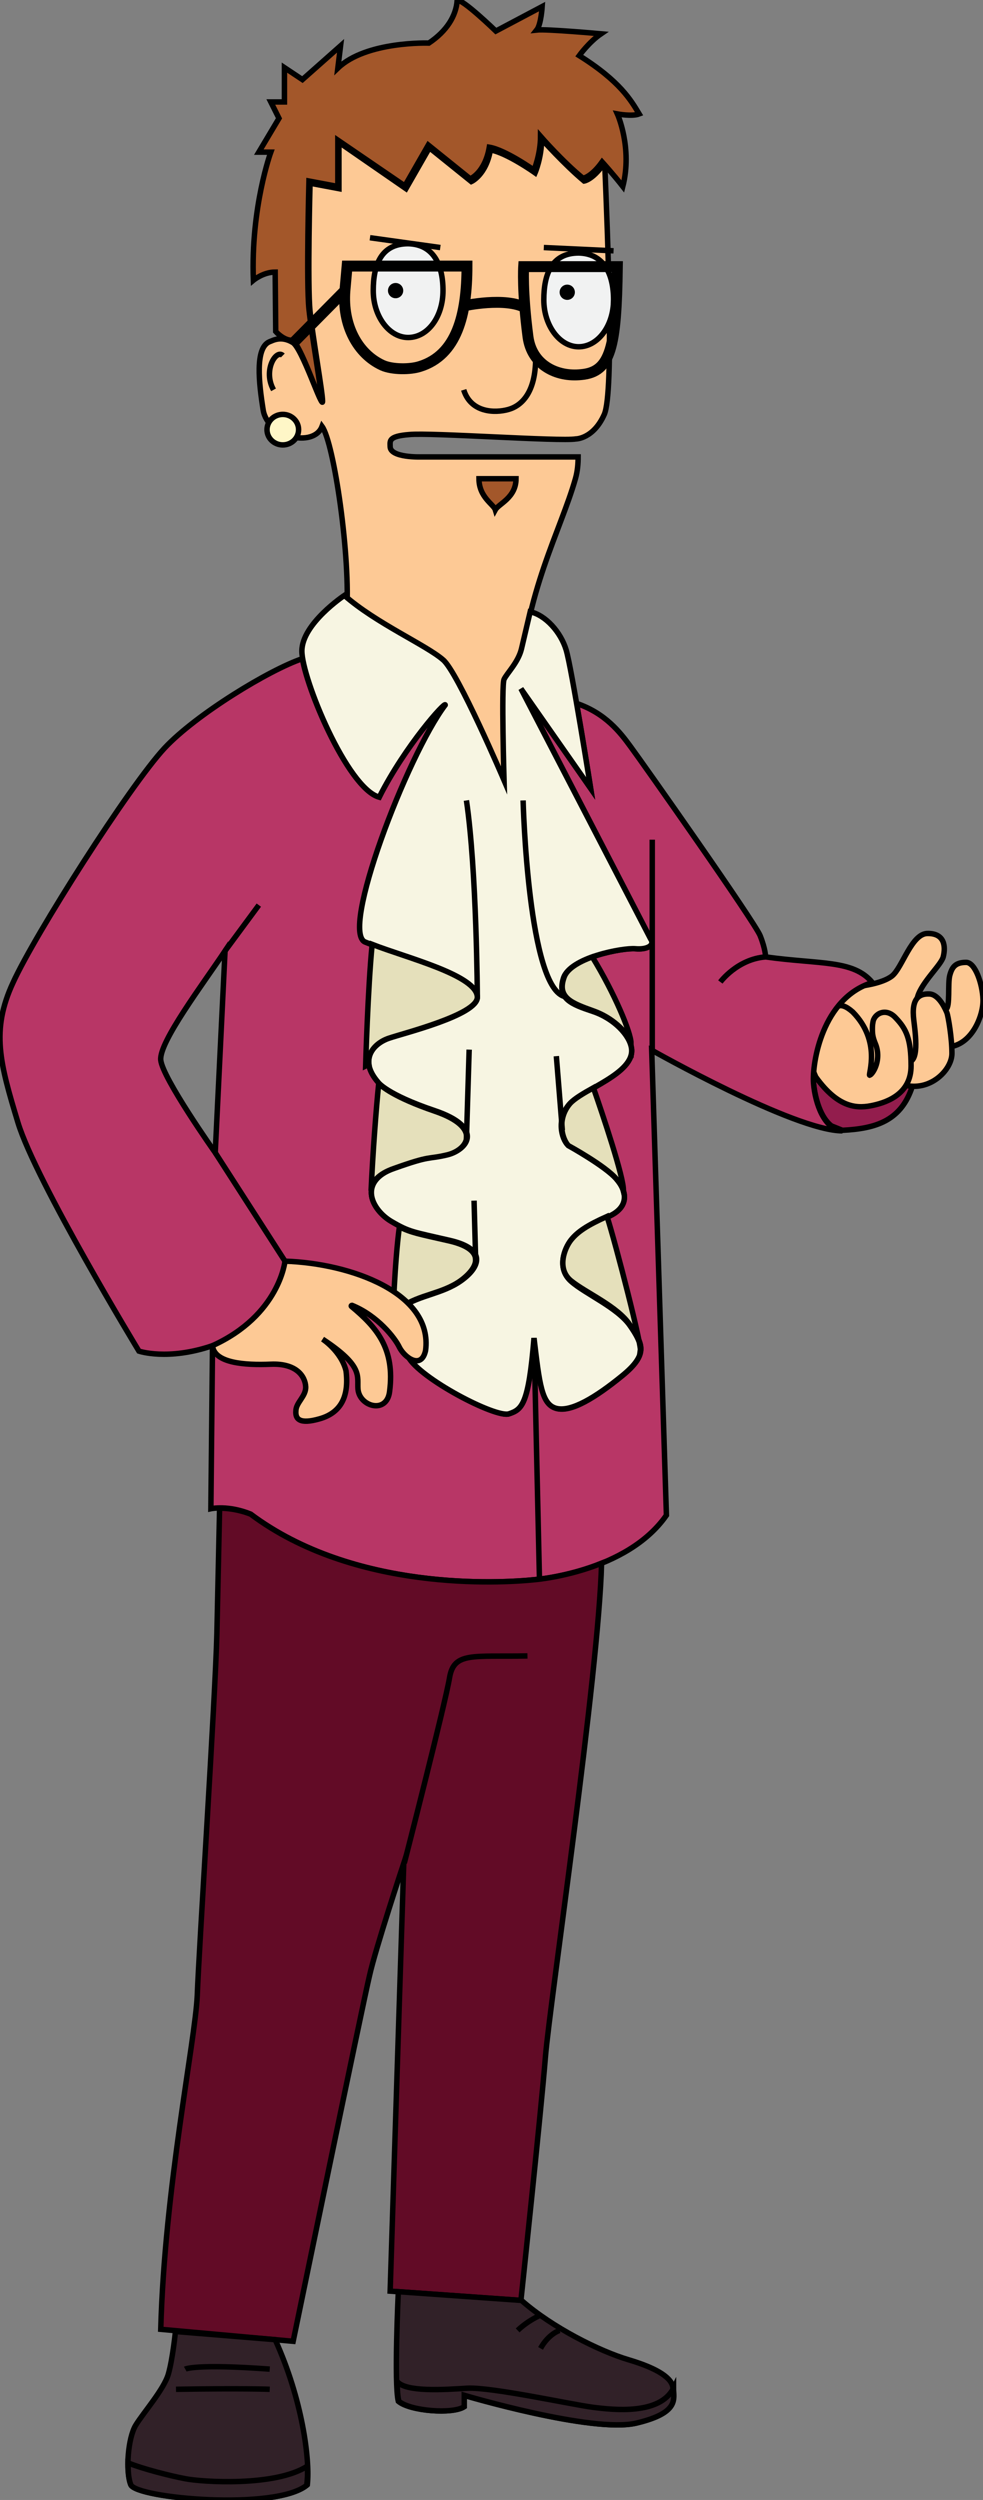 <?xml version="1.0" encoding="utf-8"?>
<!-- Generator: Adobe Illustrator 18.1.0, SVG Export Plug-In . SVG Version: 6.00 Build 0)  -->
<svg version="1.1" id="Layer_1" xmlns="http://www.w3.org/2000/svg" xmlns:xlink="http://www.w3.org/1999/xlink" x="0px" y="0px"
	 viewBox="0 0 180.4 458.5" enable-background="new 0 0 180.4 458.5" xml:space="preserve">
<rect x="0" y="0" width="180.4" height="458.5" fill="#808080" stroke="none"/>
<path fill="#931D4D" stroke="#000000" stroke-miterlimit="10" d="M149.3,198.7c0-0.5-0.1-1.2,0-2v0l11-0.1c0,0,9-2.3,6.9,3.3
	c-2.1,5.6-6.4,7.1-12.6,7.4l-2-0.8C150.6,205,149.6,201.5,149.3,198.7z"/>
<path fill="#FDC995" stroke="#000000" stroke-miterlimit="10" d="M174.2,192c4.3-0.5,6.3-5.9,6.2-8.7c-0.1-2.8-1.4-6.8-3.1-6.8
	c-2,0-2.6,0.9-3,2.4c-0.4,1.5,0.1,5.8-0.7,6.2"/>
<path fill="#FDC995" stroke="#000000" stroke-miterlimit="10" d="M168.4,182.8c0.8-2.7,4.3-5.8,4.7-7.3c0.5-2,0.2-4.3-2.8-4.3
	c-3-0.1-4.7,6.3-6.6,7.8c-1.9,1.5-6.2,1.9-6.2,1.9l-4.9,3.4l0.9,3.5l1,9.5l2.3,4.5l7.2-3.2l8.1-6.5l-1.9-8.7L168.4,182.8z"/>
<path fill="#FDC995" stroke="#000000" stroke-miterlimit="10" d="M166.4,199.1c4.6,0.9,8.3-3,8.3-5.9c0-2.9-0.7-6.8-0.9-7.4
	c-0.2-0.5-1.4-3.4-3.2-3.5c-1.9-0.1-3.4,0.8-2.9,4.8s0.9,8.4-1.7,7.6C163.3,193.9,166.4,199.1,166.4,199.1z"/>
<path fill="#FDC995" stroke="#000000" stroke-miterlimit="10" d="M153.3,185.1l-6.6,5.3l3,7.1c4.3,6,7.9,5.8,10.6,5.2
	s6.9-2.2,6.9-7.2s-0.9-6.8-2.8-8.8c-1.8-2-4-0.8-4.2,0.8c-0.1,0.5-0.1,0.9-0.1,1.3c0,0.9,0.1,1.5,0.5,2.5c1.3,3-0.4,5.7-1,5.9
	c-0.3-0.1,2.2-6.2-3.1-11.6C153.9,183.3,153.3,185.1,153.3,185.1z"/>
<path fill="#FDC995" stroke="#000000" stroke-miterlimit="10" d="M49.4,62.7c0.6-0.2,2.1-1.2,4.3,0.1c1.7,0.9,5.5,12.5,5.5,10.8
	c0-1.7-1.8-11.7-2.3-16.5c-0.5-4.8,0-23.5,0-23.5l5.3,1v-8.5l12.3,8.5l4.3-7.5l7.7,6.2c0,0,2.7-1.2,3.5-5.8c3,0.5,8.2,4.2,8.2,4.2
	s1.2-2.8,1.2-6.2c0,0,4.2,4.7,7.8,7.7c0,0,1.5-0.2,3.5-3c0,0,0.1,0.1,0.3,0.3c0.5,12.2,1.7,41.4-0.1,45.5c-2,4.5-5.2,4.5-5.2,4.5
	c-2.9,0.5-26.7-1.2-30.6-0.8c-3.9,0.3-3.5,1.2-3.5,2.2c0,2.1,5.7,1.9,5.7,1.9l27.6,0h1.2c0,1.2-0.1,2.6-0.5,4
	c-2.7,9.5-9.3,21-10.2,37.9l-1,24.5L77.8,129c0,0-15-6-14.2-16.3c0.8-10.3-2.3-31.5-4.5-34.5c-1.5,4-10,2-10.8-3
	C47.5,70.2,46.8,63.9,49.4,62.7z"/>
<path fill="#A3572A" stroke="#000000" stroke-miterlimit="10" d="M78.7,7.9c3.3-2.2,5-5,5.2-7.8C84.7-0.4,91,5.7,91,5.7l8.5-4.5
	c0,0-0.2,3.3-1,4.3c1.8-0.2,11.8,0.7,11.8,0.7c-2.2,1.5-4,4-4,4c7.5,4.7,9.5,8.2,11,10.7c-1.3,0.5-4,0-4,0s2.8,6.2,1,13.3
	c-1.8-2.3-3.8-4.5-3.8-4.5c-2,2.8-3.5,3-3.5,3c-3.7-3-7.8-7.7-7.8-7.7c0,3.3-1.2,6.2-1.2,6.2s-5.2-3.7-8.2-4.2
	c-0.8,4.7-3.5,5.8-3.5,5.8l-7.7-6.2l-4.3,7.5L62,25.7v8.5l-5.3-1c0,0-0.5,18.7,0,23.5S59,71.5,59,73.2c0,1.7-4-10.8-5.5-10.8
	s-2.9-1.6-2.9-1.6l-0.1-10.9c-2.2,0-4,1.5-4,1.5C46,38,49.7,27.9,49.7,27.9h-2.2l3.7-6.2l-1.5-3h2.5v-6.3l3.3,2.2l7-6.2L62,12.5
	C67.2,7.5,78.7,7.9,78.7,7.9z"/>
<path fill="#F1F2F2" stroke="#000000" stroke-miterlimit="10" d="M68.5,53.3c0,4.7,2.9,8.6,6.4,8.6c3.6,0,6.4-3.8,6.4-8.6
	s-1.8-8.5-6.4-8.6C70,44.7,68.5,48.5,68.5,53.3z"/>
<path fill="#B83666" stroke="#000000" stroke-miterlimit="10" d="M3.3,205.9c3.3,10.8,22.2,41.9,22.2,41.9s5.3,1.8,13.5-1l-0.3,29.9
	c0,0,3.2-0.7,7.3,1c19,14.2,45.7,12.7,52.3,12c0,0,16.7-1.3,24-11.8l-2.7-85.3c0,0,26.2,14.8,35,14.8c-3.3-0.2-5-5-5.3-8.7
	c-0.3-3.7,1.6-15.7,10.8-18.5c-3.5-4.2-9.5-3.3-19.6-4.7c0,0,0-1.4-1-3.9S118,140,115.7,136.9c-1.9-2.6-4.6-6.1-9.9-7.9
	c1.3,7.2,2.6,15.6,2.6,15.6l-12.5-18l-0.1,0l23.6,45.6c0.8,1.1-0.5,2-2.8,1.8s-12,1.6-13.2,5.4s1.5,4.8,5.4,6.1s6.8,4.4,7.1,6.8
	c0.6,4.6-9,7.5-11.4,10.2s-1.5,6.4-0.2,7.6c0,0,6.8,3.8,8.8,6.1s2.4,5.2-1.4,6.9c-3.8,1.6-5.6,2.9-6.9,4.4s-2.6,5.2,0,7.5
	s8.5,4.8,10.8,8.1s3.5,5.2-1.4,9.2c-4.9,4-9.4,6.8-12.1,6s-3.1-4.5-4.1-12.9c-1,12.3-2.2,13.1-4.6,13.9s-16.4-6.5-18.5-10.5
	s-4.4-6.9-1.1-9.1s7.4-2.4,10.8-4.8s4.9-5.8-2-7.4s-7.4-1.5-10.8-3.5s-6.4-7.2,0.6-9.8s6-1.6,9.8-2.5s6.5-5-2.4-8
	s-10.4-5.2-10.4-5.2c-3.8-4.4-0.6-7.2,2-8.1s16.2-4.2,16.2-7.5c0-4.2-14.4-7.6-20.5-10.1c-4.6-1.4,9.1-34.8,16.2-45.9
	c-6.5-3.2-11.2,14.3-13.7,19.3c-5.4-1.5-13-18.8-14.1-25.4c-6,2-19.5,10.2-25.3,16.4c-6.5,7-23.8,34.2-27.8,43
	C-1.7,189,0,195,3.3,205.9z M29.5,194.4c-0.3-3.3,7.8-14,11.8-20l-1.8,37C39.5,211.4,29.8,197.7,29.5,194.4z"/>
<path fill="#F1F2F2" stroke="#000000" stroke-miterlimit="10" d="M99.8,55c0,4.7,2.9,8.6,6.4,8.6s6.4-3.8,6.4-8.6s-1.8-8.5-6.4-8.6
	C101.3,46.4,99.8,50.2,99.8,55z"/>
<path fill="none" stroke="#000000" stroke-width="2" stroke-miterlimit="10" d="M63.3,53.3c-0.5,6.3,2.3,11.6,6.9,13.7
	c1.8,0.8,5.1,0.8,6.9,0.2c6.7-2.1,8.6-9.4,8.6-18.4H63.7L63.3,53.3z"/>
<path fill="#F7F5E2" stroke="#000000" stroke-miterlimit="10" d="M63.2,109.2c5.8,5.1,15,9.1,18.1,11.8c2.7,2.2,11.2,22.1,11.2,22.1
	s-0.5-17.4,0-18.5s2.6-3.1,3.2-5.6c0.5-2.1,1.1-4.7,1.6-6.8c2.8,0.6,5.6,3.7,6.6,7s4.5,25.4,4.5,25.4l-12.8-18.3l23.8,45.9
	c0.8,1.1-0.5,2-2.8,1.8s-12,1.6-13.2,5.4s1.5,4.8,5.4,6.1s6.8,4.4,7.1,6.8c0.6,4.6-9,7.5-11.4,10.2s-1.5,6.4-0.2,7.6
	c0,0,6.8,3.8,8.8,6.1s2.4,5.2-1.4,6.9s-5.6,2.9-6.9,4.4s-2.6,5.2,0,7.5s8.5,4.8,10.8,8.1s3.5,5.2-1.4,9.2c-4.9,4-9.4,6.7-12.1,6
	s-3.1-4.5-4.1-12.9c-1,12.2-2.2,13.1-4.6,13.9s-16.4-6.5-18.5-10.5s-4.4-6.9-1.1-9.1s7.4-2.4,10.8-4.8s4.9-5.8-2-7.4
	s-7.4-1.5-10.8-3.5s-6.4-7.2,0.6-9.8s6-1.6,9.8-2.5s6.5-5-2.4-8s-10.4-5.2-10.4-5.2c-3.8-4.4-0.6-7.2,2-8.1s16.2-4.2,16.2-7.5
	c0-4.2-14.4-7.6-20.5-10.1c-4.9-1.5,7.6-34.2,14.6-43.5c0.1-0.8-7.3,7.4-12.1,16.9c-5.9-1.6-14.2-21.8-14.2-26.8
	S63.2,109.2,63.2,109.2z"/>
<path fill="none" stroke="#000000" stroke-width="2" stroke-miterlimit="10" d="M96.1,48.9h17.2c-0.2,14.8-1.2,19.3-6.6,19.8
	c-4.6,0.5-9.1-1.8-9.8-6.9C95.8,53.4,96.1,48.9,96.1,48.9z"/>
<path fill="none" stroke="#000000" stroke-width="2" stroke-miterlimit="10" d="M96.5,56.5c-3.7-2.1-11.4-0.4-11.4-0.4"/>
<line fill="none" stroke="#000000" stroke-width="2" stroke-miterlimit="10" x1="54" y1="62.7" x2="63.3" y2="53.3"/>
<circle cx="104.1" cy="53.6" r="1.4"/>
<circle cx="72.6" cy="53.3" r="1.4"/>
<line fill="none" stroke="#000000" stroke-miterlimit="10" x1="80.8" y1="45.4" x2="67.9" y2="43.6"/>
<line fill="none" stroke="#000000" stroke-miterlimit="10" x1="99.8" y1="45.4" x2="112.6" y2="46"/>
<path fill="none" stroke="#000000" stroke-miterlimit="10" d="M98.3,65.7c0,6.2-2.5,8.7-5,9.4s-6.9,0.6-8.2-3.6"/>
<path fill="#A3572A" stroke="#000000" stroke-miterlimit="10" d="M94.7,87.8h-6.8c0,3.4,2.7,4.7,3,5.7
	C91.5,92.4,94.7,91.3,94.7,87.8z"/>
<ellipse fill="#FEF6C7" stroke="#000000" stroke-miterlimit="10" cx="51.9" cy="78.8" rx="2.9" ry="2.8"/>
<path fill="none" stroke="#000000" stroke-miterlimit="10" d="M51.9,65.2c-1.2-1.2-3.7,2.7-1.7,6.3"/>
<g>
	<path fill="#E5E0BB" stroke="#000000" stroke-miterlimit="10" d="M84.5,234.9c-3.4,2.4-7.5,2.5-10.8,4.8c-1,0.7-1.5,1.5-1.6,2.4
		c0.3-9.3,0.9-15,1.2-17.1c2.2,1.1,3.5,1.3,9.2,2.6C89.3,229.2,87.8,232.5,84.5,234.9z"/>
	<path fill="#E5E0BB" stroke="#000000" stroke-miterlimit="10" d="M103.5,179.3c0.5-1.6,2.7-2.9,5.2-3.8c4.1,6.7,7.1,13.9,7.1,15.8
		c0,0,0,0,0,0c-0.8-2.2-3.5-4.7-6.9-5.9C105,184,102.2,183,103.5,179.3z"/>
	<path fill="#E5E0BB" stroke="#000000" stroke-miterlimit="10" d="M82.1,211.8c-3.8,0.9-2.8,0-9.8,2.5c-2.9,1-4.1,2.5-4.2,4.1
		c0.3-6.7,0.9-14.7,1.4-19.7c0.5,0.5,2.7,2.5,10.3,5.1C88.6,206.8,85.8,210.9,82.1,211.8z"/>
	<path fill="#E5E0BB" stroke="#000000" stroke-miterlimit="10" d="M87.6,182.9c0,3.2-13.6,6.6-16.2,7.5c-1.9,0.6-4,2.3-3.7,4.8
		l-0.6,0.3c0,0,0.4-14.3,1.2-22.3C74.7,175.7,87.6,178.9,87.6,182.9z"/>
	<path fill="#E5E0BB" stroke="#000000" stroke-miterlimit="10" d="M104.6,202.4c0.8-0.9,2.5-1.9,4.3-2.9c1.6,4.6,5.7,16.7,5.5,18.9
		c-0.2-0.8-0.7-1.5-1.3-2.2c-2-2.4-8.8-6.1-8.8-6.1C103.1,208.8,102.2,205.2,104.6,202.4z"/>
	<path fill="#E5E0BB" stroke="#000000" stroke-miterlimit="10" d="M115.6,243c-2.2-3.4-8.1-5.9-10.8-8.1s-1.2-6,0-7.5
		c1.2-1.5,3-2.7,6.6-4.3c1.6,5,6.6,24.4,6.1,24.7C117.7,246.3,116.8,244.9,115.6,243z"/>
</g>
<path fill="none" stroke="#000000" stroke-miterlimit="10" d="M103.8,182.8c-6.9-1.1-7.8-36-7.8-36"/>
<path fill="none" stroke="#000000" stroke-miterlimit="10" d="M85.6,146.8c1.9,12.9,2,36.1,2,36.1"/>
<line fill="none" stroke="#000000" stroke-miterlimit="10" x1="102.1" y1="193.7" x2="103.2" y2="207.3"/>
<line fill="none" stroke="#000000" stroke-miterlimit="10" x1="86.1" y1="192.5" x2="85.6" y2="208.9"/>
<line fill="none" stroke="#000000" stroke-miterlimit="10" x1="87" y1="220.2" x2="87.3" y2="231.3"/>
<path fill="#FDC995" stroke="#000000" stroke-miterlimit="10" d="M52.3,231.3c12.2,0.4,27.2,5.9,25.8,16.4c-0.8,3.6-3.9,1.2-4.8-0.6
	c-0.8-1.7-4-5.8-8.7-7.7c-0.1,0-0.2,0.1-0.1,0.2c4.7,3.9,8,7.8,7,15.6c-0.5,4.2-5.5,2.8-5.8-0.4c-0.2-2.4,1.1-4.2-6.5-9.2
	c0,0,3.4,2.2,4.3,5.8c0.6,4.8-1,7.7-4.8,8.8s-4.5,0-4.4-1.4c0-1.6,1.9-2.7,1.8-4.5s-1.6-4.3-6.4-4.1S39.3,250,39,246.8
	C51.3,241.2,52.3,231.3,52.3,231.3z"/>
<path fill="#620B26" stroke="#000000" stroke-miterlimit="10" d="M39.8,299.7c0.2-8.8,0.4-18.5,0.5-23.1c1.3,0,3.4,0.2,5.7,1.1
	c19,14.2,45.7,12.7,52.3,12c0,0,5.9-0.5,12.1-3c-0.5,20.2-9.5,80.7-10.3,90.5c-0.8,10-4.5,44.7-4.5,44.7l-24-1.7l2.5-78.5
	c0,0-5.2,15.7-6.3,20.7c-1.2,5-14,67-14,67l-24.3-2.2c0.7-25.8,6.3-52.7,6.7-61.2C36.5,357.5,39.5,311.7,39.8,299.7z"/>
<path fill="#312128" stroke="#000000" stroke-miterlimit="10" d="M95.7,421.9c5.7,5,14.3,9.3,19.7,10.9s8,3.4,8.1,5.2
	s1.2,4.5-6.8,6.4s-31.6-5.1-31.6-5.1v2.1c-2.1,1.4-9.9,0.8-12-1c-0.8-3.2,0-20.1,0-20.1L95.7,421.9z"/>
<path fill="#312128" stroke="#000000" stroke-miterlimit="10" d="M50.5,429.1c5,11,6.4,22,5.9,26.6c-5.9,4.9-31.4,2.5-32.4,0
	s-0.5-8.6,0.9-10.9s5.2-6.6,6-9.4s1.3-7.8,1.3-7.8L50.5,429.1z"/>
<path fill="#312128" stroke="#000000" stroke-miterlimit="10" d="M24,455.7c-0.4-1-0.5-2.4-0.5-4c2.7,1.1,7.8,2.4,10.5,2.9
	c3,0.6,16.5,1.5,22.4-2.3c0.1,1.4,0,2.5-0.1,3.5C50.5,460.5,25,458.2,24,455.7z"/>
<path fill="#312128" stroke="#000000" stroke-miterlimit="10" d="M116.8,444.4c-8,1.9-31.6-5.1-31.6-5.1v2.1c-2.1,1.4-9.9,0.8-12-1
	c-0.2-0.7-0.3-2-0.3-3.6c1.6,1.9,8.3,1.5,12.9,1.2c4.6-0.2,19.1,3,23,3.5s12.3,1.4,14.8-3.5C123.6,439.9,124.8,442.5,116.8,444.4z"
	/>
<path fill="none" stroke="#000000" stroke-miterlimit="10" d="M140.5,175.5c-5.2,0.4-8.3,4.6-8.3,4.6"/>
<line fill="none" stroke="#000000" stroke-miterlimit="10" x1="119.7" y1="192.5" x2="119.7" y2="154"/>
<line fill="none" stroke="#000000" stroke-miterlimit="10" x1="41.3" y1="174.4" x2="47.5" y2="166"/>
<line fill="none" stroke="#000000" stroke-miterlimit="10" x1="39.5" y1="211.4" x2="52.3" y2="231.3"/>
<line fill="none" stroke="#000000" stroke-miterlimit="10" x1="99" y1="289.6" x2="98" y2="245.4"/>
<path fill="none" stroke="#000000" stroke-miterlimit="10" d="M96.8,303.7c-10,0.2-13.5-0.8-14.3,4c-0.8,4.8-8.3,34-8.3,34"/>
<path fill="none" stroke="#000000" stroke-miterlimit="10" d="M49.5,434.5c-13.7-1-15.5,0-15.5,0"/>
<path fill="none" stroke="#000000" stroke-miterlimit="10" d="M32.3,438.2c12.5-0.2,17.2,0,17.2,0"/>
<path fill="none" stroke="#000000" stroke-miterlimit="10" d="M102.7,427.4c0,0-2,0.6-3.5,3.3"/>
<path fill="none" stroke="#000000" stroke-miterlimit="10" d="M99.2,424.6c0,0-2.2,0.9-4.2,2.8"/>
<path fill="#FDC995" stroke="#000000" stroke-miterlimit="10" d="M159.7,192"/>
</svg>
